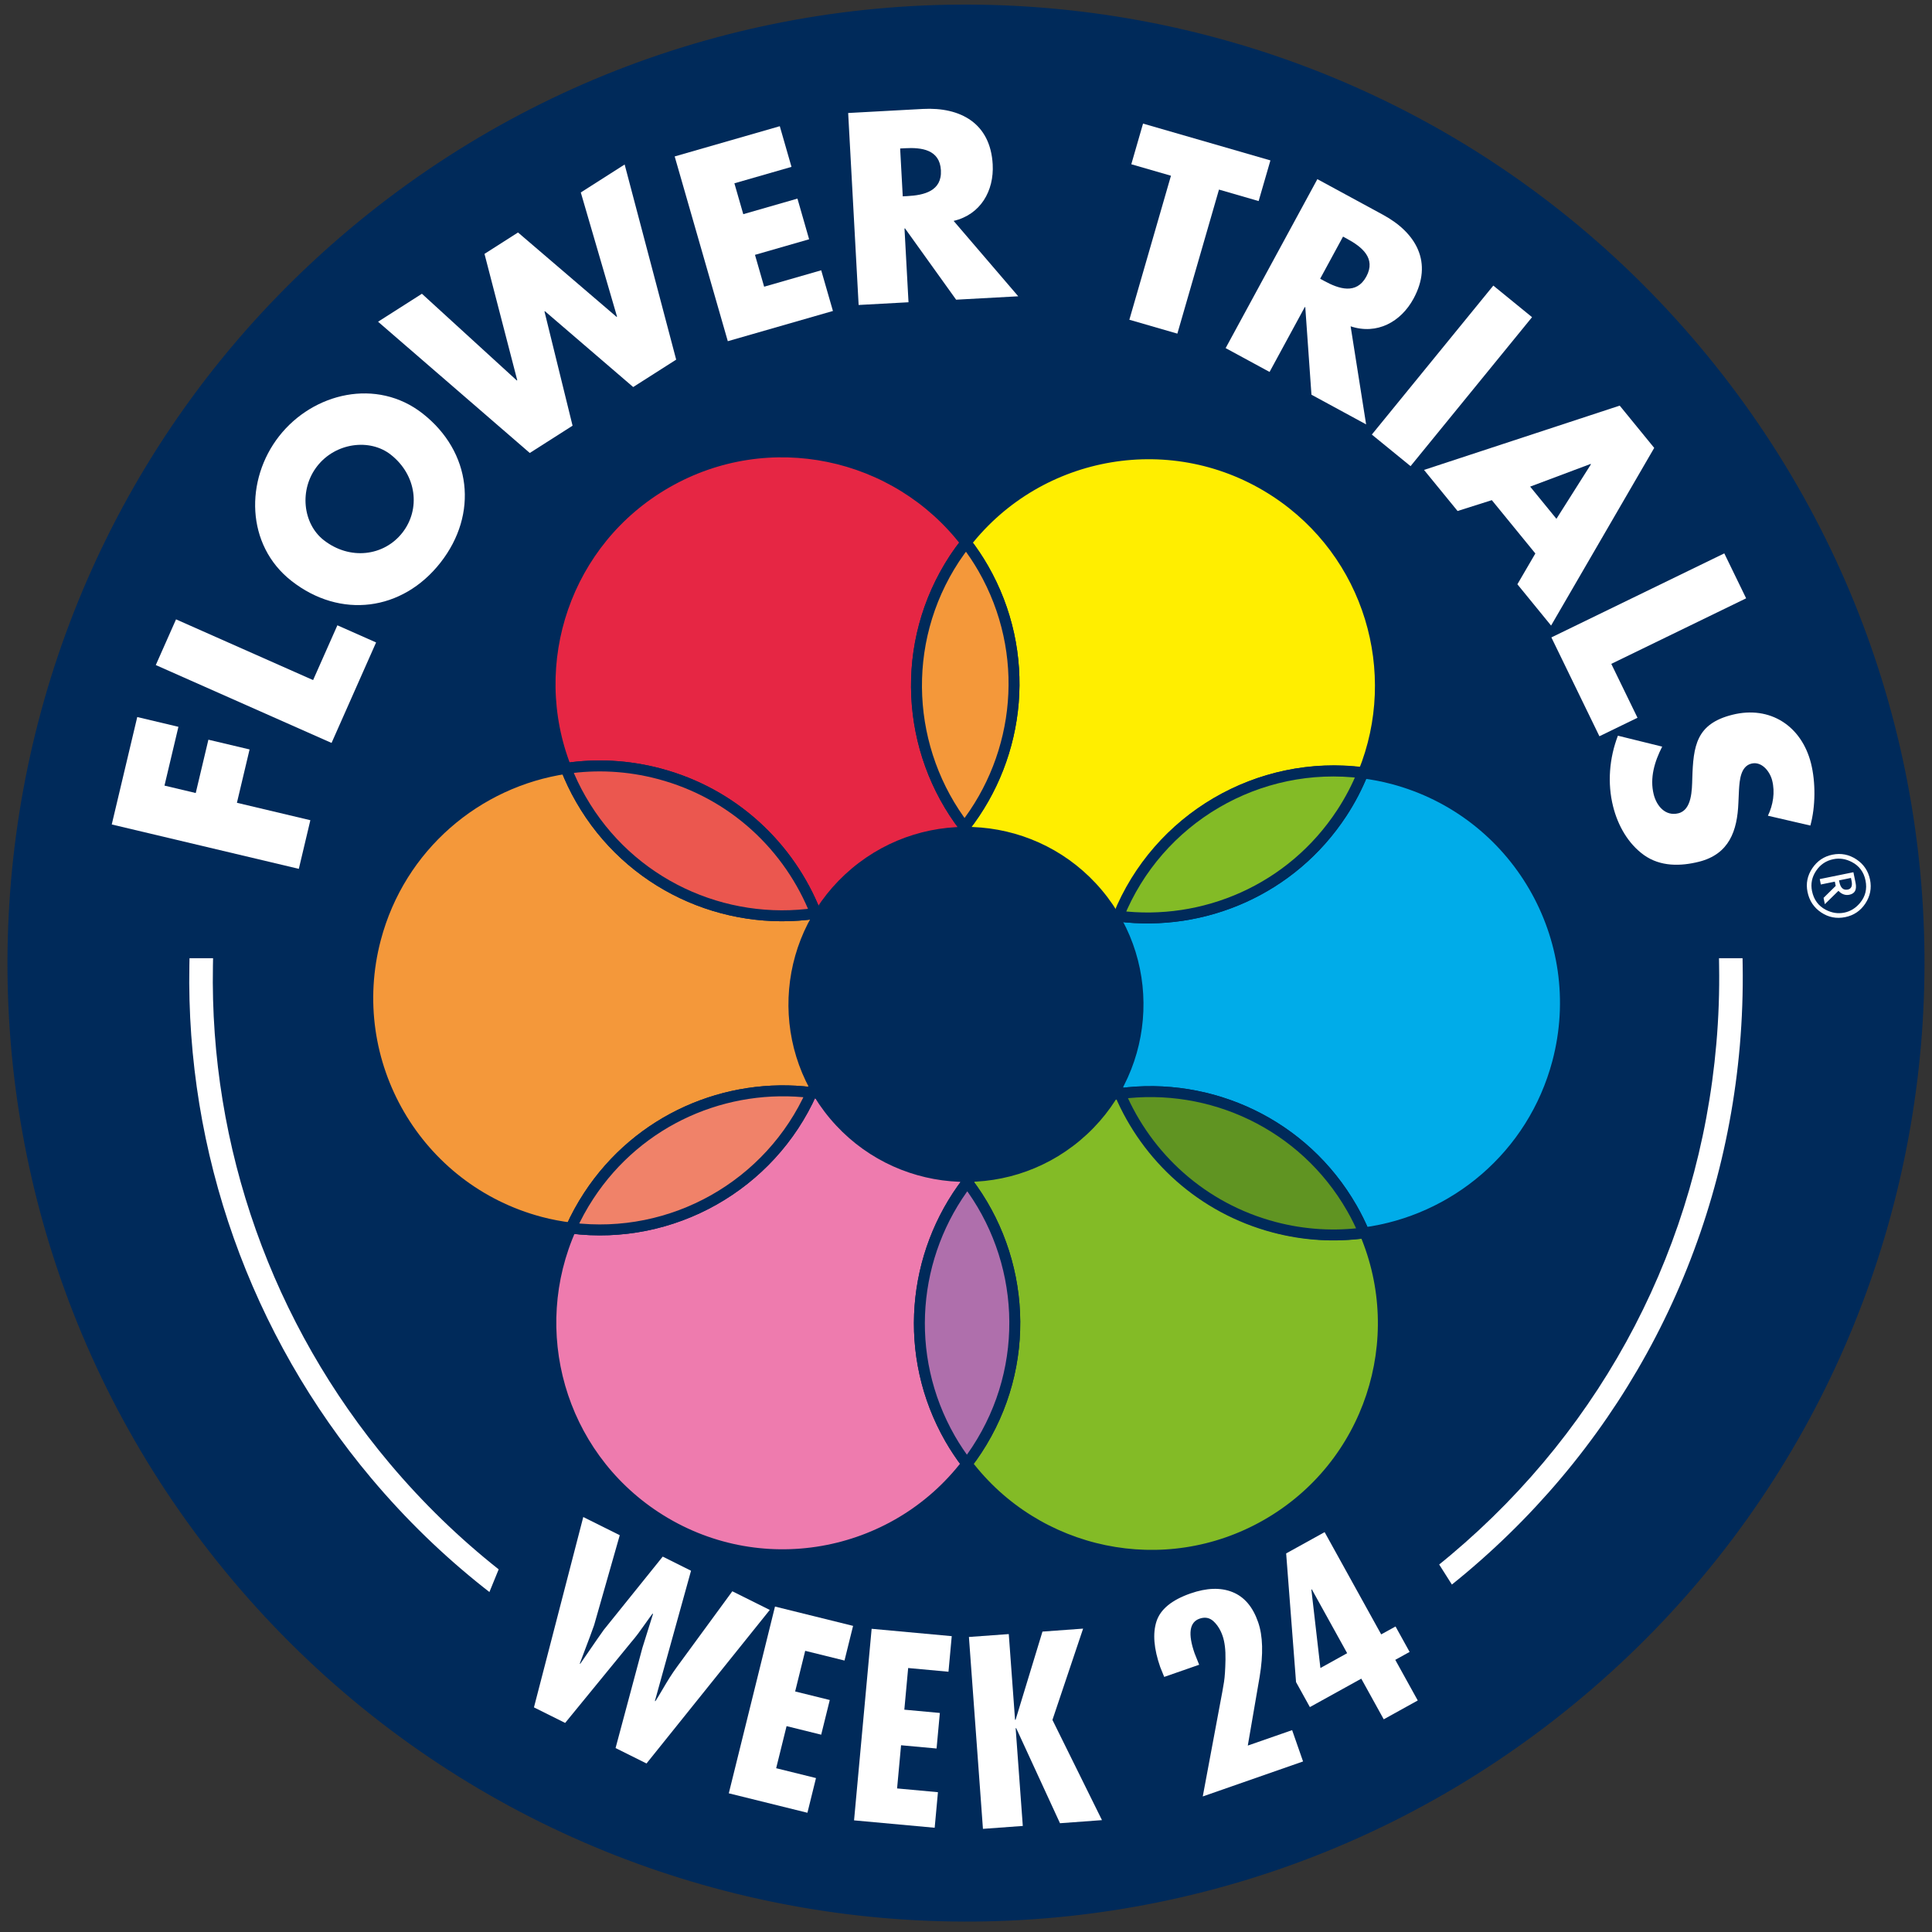 <?xml version="1.0" encoding="utf-8"?>
<!-- Generator: Adobe Illustrator 16.0.0, SVG Export Plug-In . SVG Version: 6.00 Build 0)  -->
<!DOCTYPE svg PUBLIC "-//W3C//DTD SVG 1.1//EN" "http://www.w3.org/Graphics/SVG/1.1/DTD/svg11.dtd">
<svg version="1.1" id="Layer_2_1_" xmlns="http://www.w3.org/2000/svg" xmlns:xlink="http://www.w3.org/1999/xlink" x="0px" y="0px"
	 width="283.5px" height="283.5px" viewBox="0 0 283.5 283.5" enable-background="new 0 0 283.5 283.5" xml:space="preserve">
<rect x="0" y="0" width="283.5" height="283.5" fill="#333333" stroke="none"/>
<g>
	<path fill="#002A5A" d="M249.395,50.81C199.42-8.638,110.694-16.323,51.231,33.674C-8.221,83.657-15.894,172.389,34.09,231.834
		c49.994,59.455,138.721,67.127,198.176,17.141C291.73,198.984,299.385,110.264,249.395,50.81"/>
	<path fill="#83BB26" d="M164.451,160.443c-4.252,0.564-8.474,1.943-12.428,4.215c-4.038,2.313-7.419,5.328-10.083,8.805
		c8.506,11.16,9.527,26.896,1.397,39.297c-0.457,0.709-0.952,1.387-1.459,2.049c10.192,13.418,28.998,17.514,44.006,8.908
		c15.126-8.672,21.063-27.186,14.396-42.834c-4.289,0.576-8.761,0.346-13.207-0.832
		C176.506,177.254,168.424,169.781,164.451,160.443"/>
	<path fill="none" stroke="#002A5A" stroke-width="1.605" d="M164.451,160.443c-4.252,0.564-8.474,1.943-12.428,4.215
		c-4.038,2.313-7.419,5.328-10.083,8.805c8.506,11.16,9.527,26.896,1.397,39.297c-0.457,0.709-0.952,1.387-1.459,2.049
		c10.192,13.418,28.998,17.514,44.006,8.908c15.126-8.672,21.063-27.186,14.396-42.834c-4.289,0.576-8.761,0.346-13.207-0.832
		C176.506,177.254,168.424,169.781,164.451,160.443z"/>
	<path fill="#FFEE00" d="M141.531,121.369c2.266,2.947,5.049,5.578,8.338,7.73c4.471,2.93,9.379,4.668,14.346,5.299
		c5.769-14.33,20.566-22.986,35.869-21.015c5.983-14.76,0.922-32.167-12.903-41.227c-14.908-9.77-34.642-6.32-45.431,7.464
		c0.914,1.194,1.769,2.455,2.535,3.794C151.389,95.808,149.834,110.781,141.531,121.369"/>
	<path fill="none" stroke="#002A5A" stroke-width="1.605" d="M141.531,121.369c2.266,2.947,5.049,5.578,8.338,7.73
		c4.471,2.93,9.379,4.668,14.346,5.299c5.769-14.33,20.566-22.986,35.869-21.015c5.983-14.76,0.922-32.167-12.903-41.227
		c-14.908-9.77-34.642-6.32-45.431,7.464c0.914,1.194,1.769,2.455,2.535,3.794C151.389,95.808,149.834,110.781,141.531,121.369z"/>
	<path fill="#00ACE9" d="M204.363,114.264c-1.459-0.387-2.927-0.66-4.394-0.85c-0.815,2.025-1.839,4.003-3.083,5.9
		c-7.376,11.254-20.278,16.699-32.779,15.115c-0.523,1.303-0.982,2.649-1.355,4.041c-2.01,7.605-1.271,15.287,1.588,22.008
		c13.298-1.77,26.947,4.451,34.033,16.809c0.683,1.188,1.271,2.4,1.797,3.625c13.256-1.77,24.771-11.309,28.404-25.037
		C233.377,137.699,222.541,119.07,204.363,114.264"/>
	<path fill="none" stroke="#002A5A" stroke-width="1.605" d="M204.363,114.264c-1.459-0.387-2.927-0.66-4.394-0.85
		c-0.815,2.025-1.839,4.003-3.083,5.9c-7.376,11.254-20.278,16.699-32.779,15.115c-0.523,1.303-0.982,2.649-1.355,4.041
		c-2.01,7.605-1.271,15.287,1.588,22.008c13.298-1.77,26.947,4.451,34.033,16.809c0.683,1.188,1.271,2.4,1.797,3.625
		c13.256-1.77,24.771-11.309,28.404-25.037C233.377,137.699,222.541,119.07,204.363,114.264z"/>
	<path fill="#609422" d="M164.338,160.477c3.975,9.336,12.056,16.809,22.623,19.604c4.443,1.176,8.918,1.408,13.207,0.836
		c-0.525-1.229-1.113-2.441-1.795-3.627C191.289,164.932,177.637,158.709,164.338,160.477"/>
	<path fill="none" stroke="#002A5A" stroke-width="1.605" d="M164.338,160.477c3.975,9.336,12.056,16.809,22.623,19.604
		c4.443,1.176,8.918,1.408,13.207,0.836c-0.525-1.229-1.113-2.441-1.795-3.627C191.289,164.932,177.637,158.709,164.338,160.477z"/>
	<path fill="#83BB26" d="M164.106,134.432c12.502,1.582,25.401-3.863,32.776-15.117c1.246-1.896,2.271-3.875,3.09-5.898
		C184.672,111.441,169.873,120.104,164.106,134.432"/>
	<path fill="none" stroke="#002A5A" stroke-width="1.605" d="M164.106,134.432c12.502,1.582,25.401-3.863,32.776-15.117
		c1.246-1.896,2.271-3.875,3.09-5.898C184.672,111.441,169.873,120.104,164.106,134.432z"/>
	<path fill="#F4983A" d="M119.09,160.326c0.734-1.652,1.354-3.377,1.832-5.184c1.922-7.271,1.334-14.615-1.219-21.119
		c-13.436,1.97-27.314-4.252-34.475-16.748c-0.846-1.471-1.563-2.981-2.168-4.517c-13.064,1.927-24.365,11.405-27.956,24.979
		c-4.806,18.174,6.032,36.805,24.204,41.611c1.494,0.395,2.995,0.674,4.484,0.857c0.73-1.627,1.595-3.217,2.605-4.758
		C93.754,164.225,106.611,158.779,119.09,160.326"/>
	<path fill="none" stroke="#002A5A" stroke-width="1.605" d="M119.09,160.326c0.734-1.652,1.354-3.377,1.832-5.184
		c1.922-7.271,1.334-14.615-1.219-21.119c-13.436,1.97-27.314-4.252-34.475-16.748c-0.846-1.471-1.563-2.981-2.168-4.517
		c-13.064,1.927-24.365,11.405-27.956,24.979c-4.806,18.174,6.032,36.805,24.204,41.611c1.494,0.395,2.995,0.674,4.484,0.857
		c0.73-1.627,1.595-3.217,2.605-4.758C93.754,164.225,106.611,158.779,119.09,160.326z"/>
	<path fill="#EE7BAE" d="M141.94,173.461c-2.28-2.988-5.09-5.648-8.413-7.828c-4.501-2.943-9.438-4.686-14.436-5.307
		c-6.068,13.617-20.439,21.758-35.299,19.885c-6.727,14.996-1.765,33.07,12.418,42.365c15.017,9.84,34.933,6.266,45.666-7.77
		c-0.881-1.164-1.707-2.389-2.453-3.689C132.391,198.844,133.842,184.031,141.94,173.461"/>
	<path fill="none" stroke="#002A5A" stroke-width="1.605" d="M141.94,173.461c-2.28-2.988-5.09-5.648-8.413-7.828
		c-4.501-2.943-9.438-4.686-14.436-5.307c-6.068,13.617-20.439,21.758-35.299,19.885c-6.727,14.996-1.765,33.07,12.418,42.365
		c15.017,9.84,34.933,6.266,45.666-7.77c-0.881-1.164-1.707-2.389-2.453-3.689C132.391,198.844,133.842,184.031,141.94,173.461z"/>
	<path fill="#AF6FAC" d="M141.94,173.461c-8.099,10.57-9.55,25.383-2.517,37.658c0.746,1.299,1.572,2.523,2.453,3.688
		c0.506-0.662,1.002-1.34,1.461-2.049C151.468,200.357,150.446,184.621,141.94,173.461"/>
	<path fill="none" stroke="#002A5A" stroke-width="1.605" d="M141.94,173.461c-8.099,10.57-9.55,25.383-2.517,37.658
		c0.746,1.299,1.572,2.523,2.453,3.688c0.506-0.662,1.002-1.34,1.461-2.049C151.468,200.357,150.446,184.621,141.94,173.461z"/>
	<path fill="#F08269" d="M119.09,160.326c-12.479-1.547-25.336,3.898-32.691,15.125c-1.011,1.541-1.875,3.131-2.605,4.758
		C98.653,182.084,113.022,173.941,119.09,160.326"/>
	<path fill="none" stroke="#002A5A" stroke-width="1.605" d="M119.09,160.326c-12.479-1.547-25.336,3.898-32.691,15.125
		c-1.011,1.541-1.875,3.131-2.605,4.758C98.653,182.084,113.022,173.941,119.09,160.326z"/>
	<path fill="#E62644" d="M119.705,134.023c4.104-0.602,8.166-1.957,11.985-4.146c3.919-2.245,7.215-5.161,9.843-8.507
		c-8.576-11.161-9.629-26.965-1.481-39.396c0.538-0.818,1.108-1.597,1.698-2.354c-10.209-13.33-28.953-17.384-43.924-8.8
		C82.99,79.321,76.984,97.304,83.06,112.756c4.427-0.65,9.054-0.441,13.655,0.778C107.619,116.415,115.873,124.275,119.705,134.023"
		/>
	<path fill="none" stroke="#002A5A" stroke-width="1.605" d="M119.705,134.023c4.104-0.602,8.166-1.957,11.985-4.146
		c3.919-2.245,7.215-5.161,9.843-8.507c-8.576-11.161-9.629-26.965-1.481-39.396c0.538-0.818,1.108-1.597,1.698-2.354
		c-10.209-13.33-28.953-17.384-43.924-8.8C82.99,79.321,76.984,97.304,83.06,112.756c4.427-0.65,9.054-0.441,13.655,0.778
		C107.619,116.415,115.873,124.275,119.705,134.023z"/>
	<path fill="#F4983A" d="M141.531,121.369c8.303-10.588,9.857-25.563,2.754-37.953c-0.768-1.339-1.621-2.601-2.535-3.794
		c-0.59,0.755-1.16,1.533-1.699,2.35C131.903,94.41,132.957,110.21,141.531,121.369"/>
	<path fill="none" stroke="#002A5A" stroke-width="1.605" d="M141.531,121.369c8.303-10.588,9.857-25.563,2.754-37.953
		c-0.768-1.339-1.621-2.601-2.535-3.794c-0.59,0.755-1.16,1.533-1.699,2.35C131.903,94.41,132.957,110.21,141.531,121.369z"/>
	<path fill="#EB574F" d="M119.705,134.023c-3.832-9.748-12.086-17.608-22.99-20.49c-4.6-1.219-9.229-1.43-13.654-0.778
		c0.604,1.539,1.322,3.052,2.169,4.521C92.389,129.77,106.271,135.995,119.705,134.023"/>
	<path fill="none" stroke="#002A5A" stroke-width="1.605" d="M119.705,134.023c-3.832-9.748-12.086-17.608-22.99-20.49
		c-4.6-1.219-9.229-1.43-13.654-0.778c0.604,1.539,1.322,3.052,2.169,4.521C92.389,129.77,106.271,135.995,119.705,134.023z"/>
	<path fill="#002A5A" d="M161.683,130.622c-9.254-11.009-25.687-12.433-36.702-3.175c-11.01,9.257-12.434,25.689-3.177,36.701
		c9.262,11.012,25.694,12.432,36.706,3.176C169.521,158.064,170.942,141.633,161.683,130.622"/>
	<polygon fill="#FFFFFF" points="24.136,115.279 28.722,116.368 30.58,108.542 36.623,109.973 34.766,117.801 45.541,120.357 
		43.849,127.493 16.398,120.982 20.139,105.217 26.181,106.652 	"/>
	<polygon fill="#FFFFFF" points="45.944,99.796 49.508,91.756 55.187,94.272 48.652,109.018 22.86,97.589 25.832,90.884 	"/>
	<path fill="#FFFFFF" d="M62.011,60.676c7.184,5.634,8.211,14.753,2.626,21.88s-14.689,8.313-21.874,2.68
		c-6.714-5.26-6.81-14.844-1.804-21.234C45.965,57.612,55.295,55.416,62.011,60.676 M47.498,79.252
		c3.828,3.001,8.842,2.367,11.543-1.079c2.701-3.445,2.119-8.465-1.709-11.465c-3.063-2.398-8.078-1.766-10.778,1.682
		C43.856,71.833,44.436,76.853,47.498,79.252"/>
	<polygon fill="#FFFFFF" points="75.84,55.834 75.9,55.793 71.094,37.254 76.013,34.114 90.478,46.5 90.541,46.46 85.226,28.241 
		91.66,24.138 99.222,52.772 92.914,56.794 79.961,45.665 79.896,45.703 84.018,62.466 77.74,66.469 55.476,47.21 61.912,43.106 	
		"/>
	<polygon fill="#FFFFFF" points="107.764,26.897 109.067,31.429 117.016,29.142 118.73,35.11 110.785,37.396 112.129,42.071 
		120.504,39.662 122.224,45.632 106.797,50.067 99.002,22.956 114.426,18.519 116.143,24.487 	"/>
	<path fill="#FFFFFF" d="M149.416,43.478l-9.115,0.498l-7.499-10.459l-0.078,0.002l0.59,10.834l-7.319,0.399l-1.535-28.17
		l10.944-0.595c5.566-0.303,9.933,2.121,10.263,8.135c0.211,3.885-1.773,7.367-5.732,8.292L149.416,43.478z M132.469,28.812
		l0.709-0.039c2.393-0.129,5.057-0.725,4.89-3.789c-0.167-3.063-2.879-3.363-5.271-3.234l-0.711,0.039L132.469,28.812z"/>
	<polygon fill="#FFFFFF" points="172.765,48.956 165.72,46.919 171.826,25.786 166.006,24.103 167.729,18.135 186.42,23.537 
		184.691,29.504 178.873,27.819 	"/>
	<path fill="#FFFFFF" d="M200.463,62.274l-8.021-4.355l-0.906-12.839l-0.064-0.036l-5.178,9.535l-6.445-3.498l13.461-24.793
		l9.634,5.23c4.899,2.662,7.351,7.014,4.474,12.308c-1.859,3.42-5.369,5.343-9.229,4.057L200.463,62.274z M193.719,40.901
		l0.624,0.34c2.106,1.143,4.688,2.033,6.151-0.661c1.463-2.699-0.688-4.377-2.795-5.521l-0.623-0.341L193.719,40.901z"/>
	
		<rect x="209.306" y="41.119" transform="matrix(-0.775 -0.632 0.632 -0.775 343.209 232.551)" fill="#FFFFFF" width="7.333" height="28.207"/>
	<path fill="#FFFFFF" d="M218.91,73.392l-5.027,1.592l-4.924-6.027l28.715-9.436l5.064,6.203l-15.133,26.072l-4.945-6.059
		l2.637-4.52L218.91,73.392z M233.451,68.135l-0.045-0.058l-8.873,3.33l3.857,4.725L233.451,68.135z"/>
	<polygon fill="#FFFFFF" points="236.439,97.415 240.285,105.322 234.697,108.038 227.648,93.534 253.021,81.202 256.227,87.797 	
		"/>
	<path fill="#FFFFFF" d="M259.422,119.699c0.76-1.581,1.066-3.432,0.625-5.174c-0.326-1.308-1.527-2.856-3.051-2.473
		c-1.598,0.402-1.729,2.481-1.816,3.814l-0.09,1.951c-0.162,4.094-1.348,7.515-5.775,8.631c-2.719,0.685-5.678,0.736-8.078-0.975
		c-2.35-1.686-3.834-4.359-4.527-7.117c-0.869-3.445-0.557-7.113,0.699-10.4l6.5,1.604c-1.113,2.174-1.854,4.598-1.242,7.026
		c0.422,1.669,1.703,3.235,3.627,2.753c1.994-0.503,1.98-3.472,2.031-5.105c0.146-4.781,0.57-8.014,5.863-9.344
		c5.553-1.399,10.176,1.641,11.557,7.119c0.693,2.76,0.674,6.352-0.094,9.133L259.422,119.699z"/>
	<path fill="#FFFFFF" d="M255.717,141.66l-0.016-1.053h-1.055h-2.402l0.016,1.085c0.063,3.804-0.072,7.647-0.402,11.435
		c-2.541,29.408-16.389,56.064-38.984,75.059c-46.645,39.223-116.502,33.178-155.721-13.469
		c-17.205-20.461-26.404-46.395-25.908-73.022l0.021-1.087h-3.458l-0.019,1.05c-0.508,27.452,8.98,54.19,26.717,75.286
		c40.447,48.102,112.488,54.334,160.594,13.889c23.301-19.59,37.578-47.078,40.203-77.404
		C255.637,149.527,255.779,145.568,255.717,141.66"/>
	<path fill="#FFFFFF" d="M265.232,130.877c-0.252-1.238-0.021-2.395,0.703-3.471c0.721-1.07,1.707-1.737,2.953-1.991
		c1.27-0.257,2.439-0.026,3.518,0.687c1.076,0.713,1.74,1.703,2,2.965c0.256,1.262,0.027,2.429-0.682,3.511
		c-0.715,1.077-1.697,1.745-2.957,2c-1.279,0.261-2.461,0.032-3.531-0.685C266.16,133.173,265.496,132.169,265.232,130.877
		 M265.891,130.742c0.262,1.277,0.938,2.201,2.029,2.764c0.895,0.46,1.791,0.6,2.707,0.413c0.906-0.185,1.682-0.664,2.32-1.435
		c0.783-0.943,1.051-2.041,0.797-3.283c-0.252-1.248-0.924-2.149-2.016-2.713c-0.891-0.461-1.791-0.598-2.701-0.41
		c-1.068,0.215-1.916,0.783-2.529,1.701C265.879,128.699,265.678,129.689,265.891,130.742 M267.029,128.995l4.938-1.005l0.318,1.558
		c0.098,0.499,0.076,0.894-0.074,1.185c-0.154,0.293-0.43,0.477-0.834,0.56c-0.301,0.062-0.586,0.043-0.852-0.056
		c-0.268-0.094-0.521-0.266-0.754-0.518l-1.996,1.958l-0.188-0.926l1.783-1.756l-0.129-0.625l-2.055,0.418L267.029,128.995z
		 M269.855,129.186l0.049,0.229c0.086,0.438,0.234,0.753,0.443,0.938c0.207,0.187,0.475,0.244,0.799,0.18
		c0.26-0.053,0.434-0.186,0.525-0.396c0.094-0.209,0.104-0.498,0.029-0.865l-0.094-0.444L269.855,129.186z"/>
</g>
<g id="Layer_3">
	<polygon fill="#002A5A" points="145.814,277.579 65.788,248.378 76.213,222.844 143.57,252.294 204.596,219.178 220.426,244.159 	
		"/>
</g>
<g>
	<path fill="#FFFFFF" d="M85.588,222.607l5.354,2.668l-3.759,13.188c-0.083,0.291-0.788,2.172-2.106,5.645l0.071,0.033
		c2.126-3.096,3.274-4.752,3.447-4.975l8.653-10.75l4.153,2.072L96.101,249.6l0.071,0.029c0.246-0.377,0.572-0.908,0.975-1.604
		c0.402-0.689,0.779-1.313,1.126-1.865c0.351-0.549,0.702-1.068,1.063-1.561l8.125-11.096l5.494,2.738L94.869,258.77l-4.541-2.262
		l3.932-14.688l1.564-4.994l-0.072-0.037c-0.235,0.301-0.56,0.744-0.971,1.336c-0.412,0.588-0.793,1.119-1.143,1.586
		c-0.35,0.465-0.695,0.895-1.035,1.285L82.93,252.82l-4.578-2.281L85.588,222.607z"/>
</g>
<g>
	<path fill="#FFFFFF" d="M113.722,235.744l11.458,2.836l-1.258,5.086l-5.768-1.426l-1.474,5.963l5.08,1.256l-1.259,5.088
		l-5.08-1.256l-1.527,6.176l5.844,1.445l-1.257,5.092l-11.538-2.855L113.722,235.744z"/>
</g>
<g>
	<path fill="#FFFFFF" d="M127.903,239.008l11.755,1.08l-0.479,5.221l-5.916-0.545l-0.562,6.113l5.211,0.48l-0.48,5.217l-5.211-0.477
		l-0.583,6.336l5.995,0.553l-0.479,5.217l-11.831-1.084L127.903,239.008z"/>
</g>
<g>
	<path fill="#FFFFFF" d="M142.179,240.209l5.848-0.426l0.921,12.582l0.08-0.006l3.943-12.941l5.964-0.436l-4.501,13.396l7.27,14.707
		l-6.162,0.453l-6.426-13.949l-0.08,0.008l1.049,14.34l-5.848,0.428L142.179,240.209z"/>
</g>
<g>
	<path fill="#FFFFFF" d="M175.963,244.283l-5.127,1.785l-0.578-1.422c-0.947-2.709-1.133-4.953-0.557-6.727
		c0.576-1.771,2.239-3.139,4.987-4.098c2.378-0.828,4.435-0.896,6.16-0.203c1.729,0.691,2.983,2.156,3.761,4.396
		c0.711,2.023,0.781,4.711,0.227,8.049l-1.735,10.08l6.505-2.266l1.604,4.596l-14.717,5.135l2.473-13.236
		c0.316-1.641,0.531-2.834,0.646-3.574s0.188-1.83,0.215-3.266c0.027-1.439-0.115-2.604-0.429-3.5
		c-0.303-0.871-0.744-1.578-1.321-2.119c-0.576-0.539-1.262-0.668-2.055-0.393c-1.484,0.518-1.729,2.215-0.725,5.092
		L175.963,244.283z"/>
</g>
<g>
	<path fill="#FFFFFF" d="M188.729,227.947l5.645-3.123l8.301,15.004l2.104-1.16l2.066,3.734l-2.104,1.162l3.299,5.963l-4.992,2.764
		l-3.295-5.965l-7.543,4.172l-2.03-3.67L188.729,227.947z M197.681,242.588l-5.185-9.367l-0.066,0.035l1.326,11.508L197.681,242.588
		z"/>
</g>
</svg>
